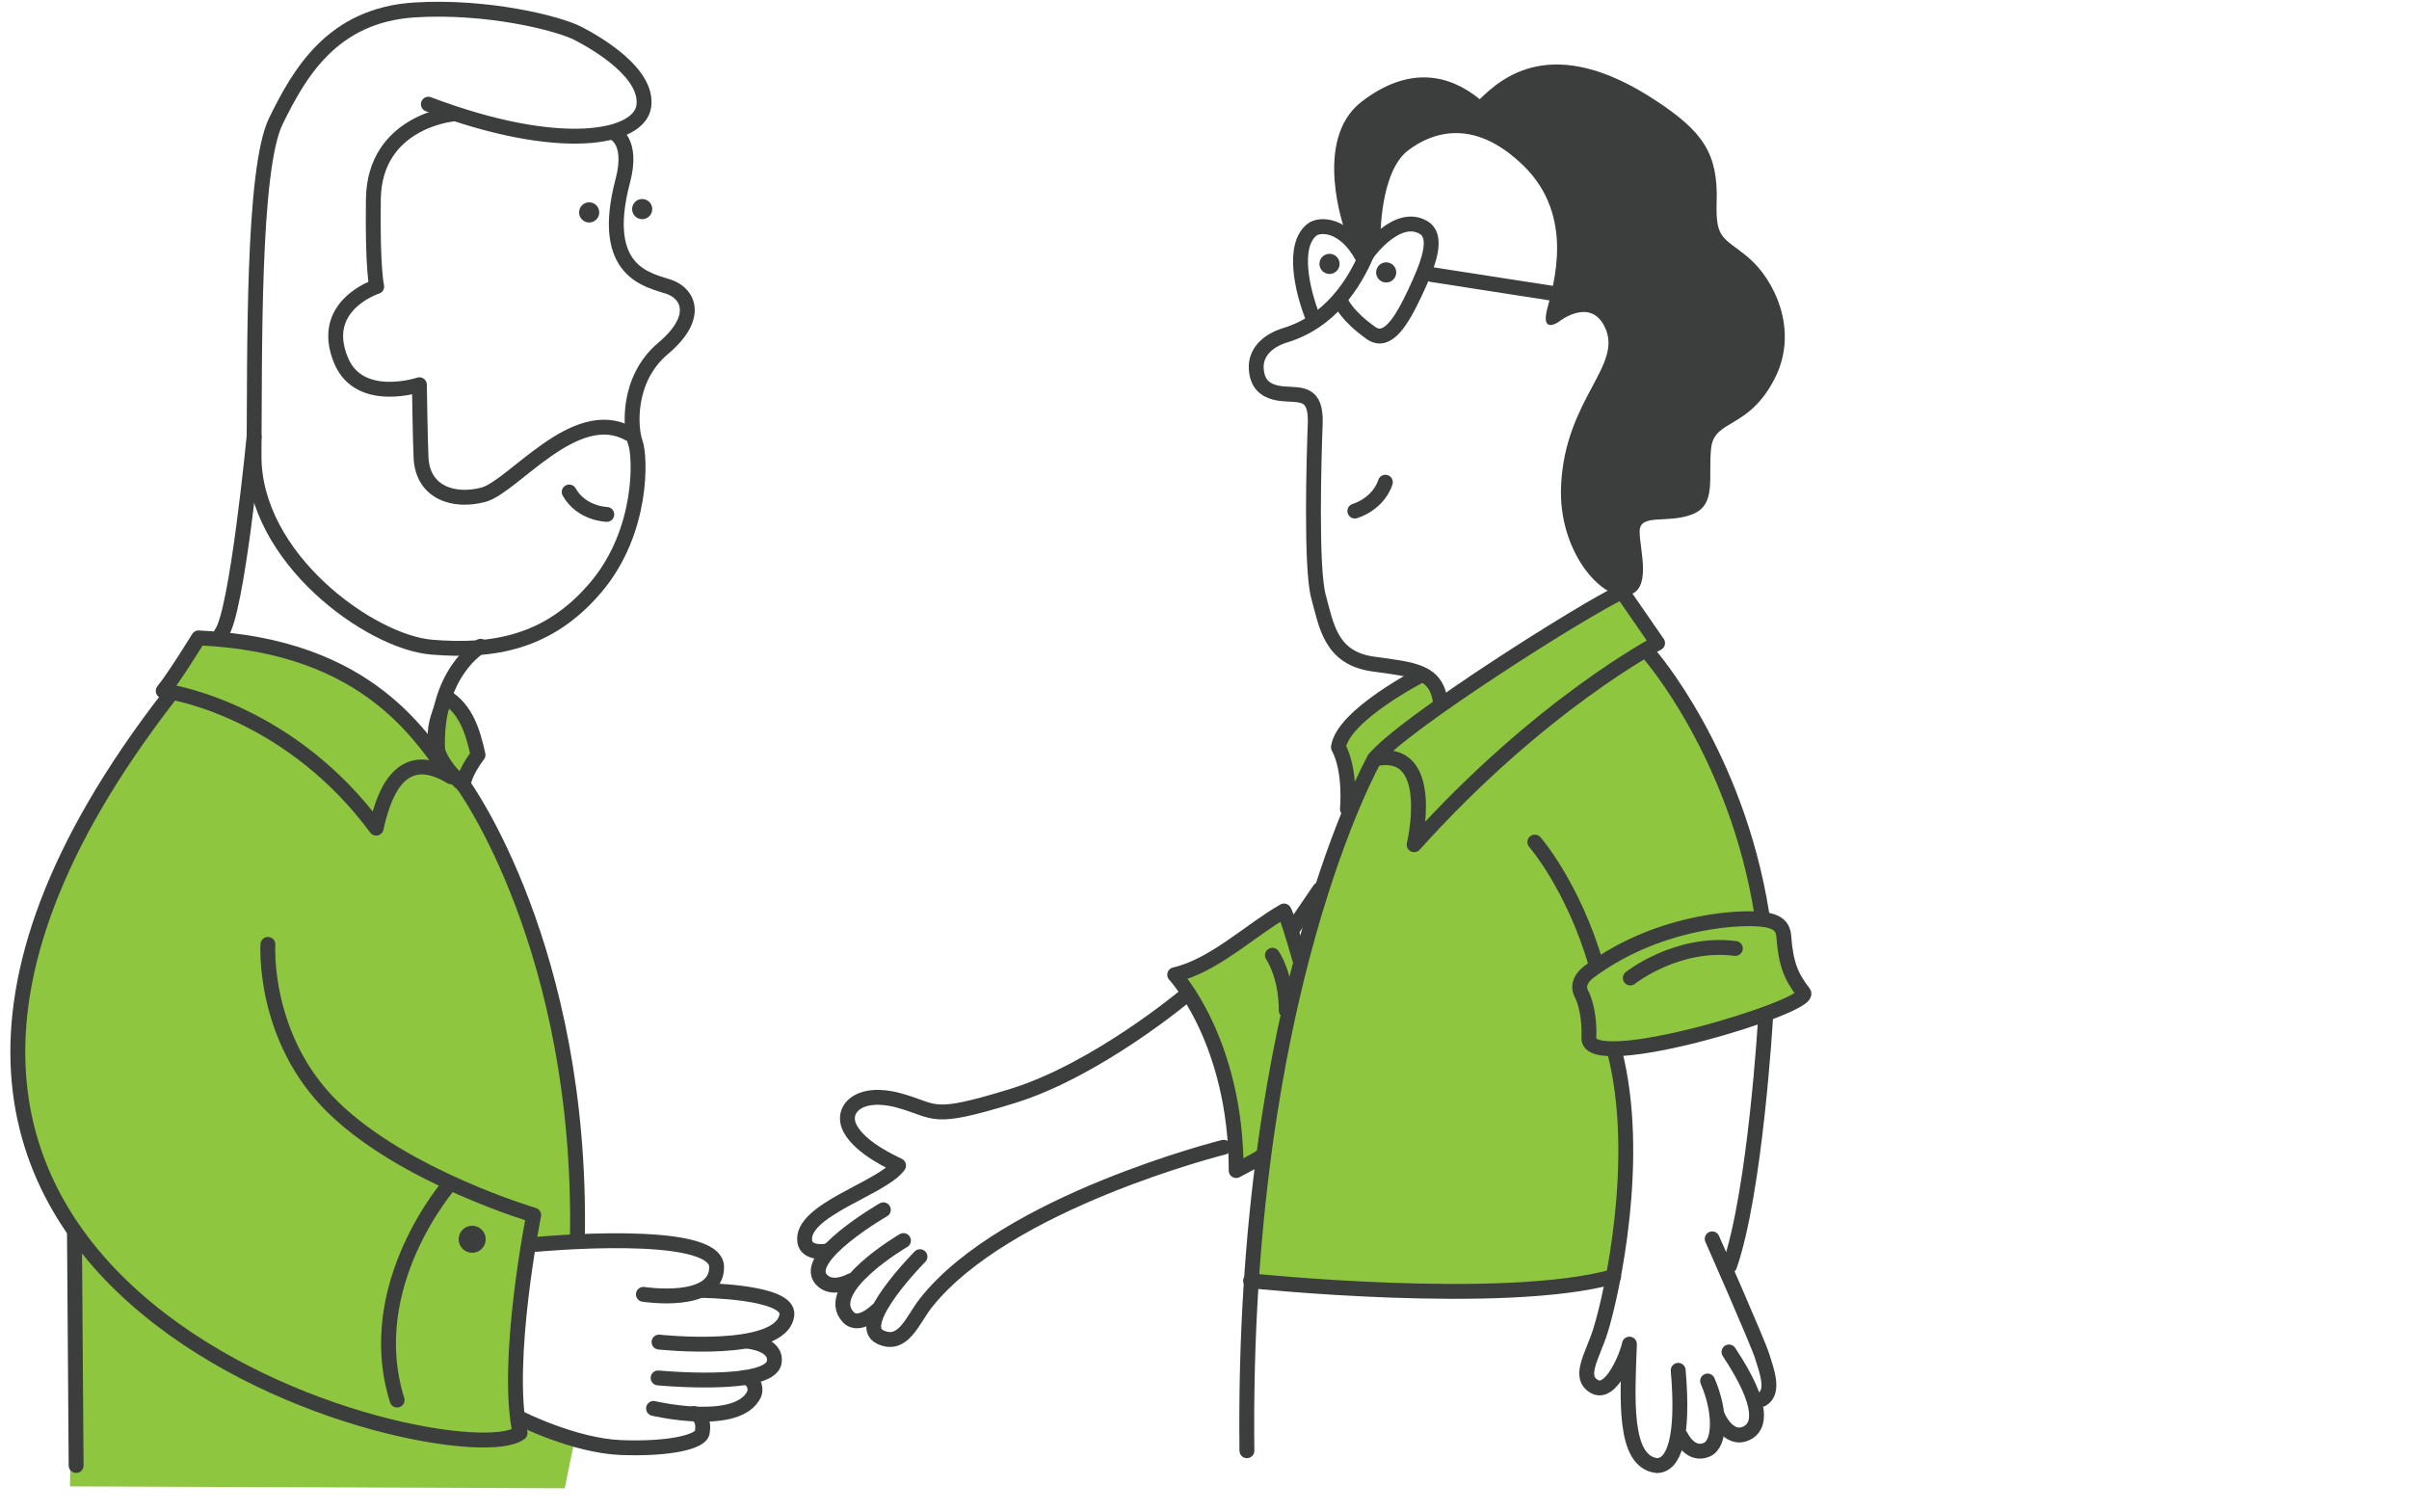 <svg width="102" height="64" viewBox="0 0 102 64" fill="none" xmlns="http://www.w3.org/2000/svg">
    <g clip-path="url(#clip0_98_14327)">
        <g clip-path="url(#clip1_98_14327)">
            <path d="M2.963 62.93L3.105 52.524L1.181 47.748L0.752 43.401L2.464 36.842L5.528 31.354L7.31 29.501L7.452 28.36L8.237 27.148L8.807 26.863L12.443 27.575L15.081 28.825L17.504 30.854L18.395 31.889L18.537 30.213L18.822 29.393L19.463 29.787L20.069 31.104L20.354 31.925L19.607 33.207L22.278 38.554L24.096 45.11L24.489 50.351L24.56 52.524L22.492 52.701L21.851 56.409L21.887 59.651L22.172 60.007L23.704 60.862L24.345 60.898L23.909 63.011L2.963 62.93Z" fill="#8EC63F"/>
            <path d="M55.032 40.61C54.719 39.525 54.464 38.709 54.366 38.57C52.937 39.381 51.404 40.885 49.738 41.269C49.738 41.269 52.341 44.063 52.341 49.559C52.778 49.327 53.098 49.163 53.391 48.981" fill="#8EC63F"/>
            <path d="M53.065 54.289C53.065 54.289 53.504 41.798 57.157 34.346C57.01 32.592 56.813 31.865 56.674 31.68C56.536 31.496 57.134 30.395 58.282 29.661C59.431 28.926 60.072 28.558 60.072 28.558C60.072 28.558 60.623 28.603 60.761 29.017C60.9 29.431 60.991 29.891 60.991 29.891L65.399 26.861L68.567 25.023L70.175 27.136L69.67 27.55C69.67 27.55 71.829 29.939 72.654 31.958C73.48 33.978 74.858 37.514 74.674 38.799C75.408 39.075 75.63 39.562 75.699 40.435C75.767 41.309 76.406 42.048 76.406 42.048C76.406 42.048 75.767 42.922 73.548 43.427C71.329 43.931 69.312 44.333 68.438 44.401C68.572 45.545 68.908 47.493 68.908 47.493C68.908 47.493 69.11 53.04 68.236 53.946C65.682 54.517 59.88 55.036 53.067 54.289H53.065Z" fill="#8EC63F"/>
            <path d="M56.294 11.599C56.529 11.599 56.72 11.408 56.72 11.173C56.72 10.937 56.529 10.746 56.294 10.746C56.058 10.746 55.867 10.937 55.867 11.173C55.867 11.408 56.058 11.599 56.294 11.599Z" fill="#3C3D3D"/>
            <path d="M27.19 9.279C27.426 9.279 27.617 9.088 27.617 8.852C27.617 8.617 27.426 8.426 27.19 8.426C26.955 8.426 26.764 8.617 26.764 8.852C26.764 9.088 26.955 9.279 27.19 9.279Z" fill="#3C3D3D"/>
            <path d="M24.946 9.42C25.182 9.42 25.373 9.229 25.373 8.993C25.373 8.757 25.182 8.566 24.946 8.566C24.71 8.566 24.52 8.757 24.52 8.993C24.52 9.229 24.71 9.42 24.946 9.42Z" fill="#3C3D3D"/>
            <path d="M58.692 11.961C58.928 11.961 59.119 11.77 59.119 11.534C59.119 11.298 58.928 11.107 58.692 11.107C58.457 11.107 58.266 11.298 58.266 11.534C58.266 11.77 58.457 11.961 58.692 11.961Z" fill="#3C3D3D"/>
            <path d="M58.658 20.416C58.658 20.416 58.428 21.282 57.365 21.638" stroke="#3C3D3D" stroke-width="0.63" stroke-linecap="round" stroke-linejoin="round"/>
            <path d="M55.552 13.355C55.171 12.368 54.678 10.414 55.552 9.725C55.87 9.473 56.918 9.455 57.68 10.869" stroke="#3C3D3D" stroke-width="0.63" stroke-linecap="round" stroke-linejoin="round"/>
            <path d="M57.925 10.633C57.346 12.046 56.296 13.622 54.421 14.192C53.638 14.43 53.156 14.947 53.191 15.598C53.227 16.25 53.56 16.601 54.317 16.671C55.075 16.742 55.741 16.565 55.688 17.954C55.635 19.342 55.494 24.055 55.829 25.267C56.163 26.481 56.339 27.87 58.149 28.115C59.959 28.36 60.807 28.433 60.994 29.728" stroke="#3C3D3D" stroke-width="0.63" stroke-linecap="round" stroke-linejoin="round"/>
            <path d="M57.899 10.722C57.899 10.722 59.144 8.98 60.27 9.629C60.949 10.023 60.449 11.247 59.924 12.368C59.371 13.547 58.758 14.6 58.051 14.1C57.026 13.375 56.791 12.805 56.791 12.805" stroke="#3C3D3D" stroke-width="0.63" stroke-linecap="round" stroke-linejoin="round"/>
            <path d="M60.623 11.625L66.285 12.504" stroke="#3C3D3D" stroke-width="0.63" stroke-linecap="round" stroke-linejoin="round"/>
            <path d="M56.941 9.746C56.941 9.746 55.55 5.916 57.657 4.301C59.674 2.756 61.376 3.157 62.653 4.2C63.559 3.326 65.703 1.357 70.098 4.25C72.115 5.578 72.754 6.497 72.685 8.587C72.635 10.167 72.993 10.034 74.031 10.907C75.106 11.813 76.184 13.959 75.157 15.999C74.049 18.2 72.584 17.731 72.451 18.973C72.317 20.217 72.698 21.376 71.643 21.78C70.59 22.184 69.424 21.719 69.424 22.502C69.424 23.284 69.984 25.029 68.886 25.208C67.788 25.387 65.978 23.325 66.097 20.586C66.256 16.867 68.765 15.474 67.939 13.825C67.306 12.556 65.975 13.641 65.975 13.641C65.975 13.641 65.238 14.143 65.508 13.091C65.778 12.038 66.69 9.153 64.516 7.025C62.343 4.896 60.543 5.669 59.627 6.363C58.4 7.292 58.45 10.15 58.45 10.15L57.743 10.665L56.935 9.746H56.941Z" fill="#3C3D3D"/>
            <path d="M68.369 44.535C69.512 49.006 68.268 54.736 67.766 56.34C67.427 57.415 66.794 58.301 67.513 58.705C68.23 59.109 68.924 57.309 68.992 56.907C68.909 59.21 68.722 61.883 70.151 62.05C70.858 62.05 71.31 60.924 71.057 58.016" stroke="#3C3D3D" stroke-width="0.63" stroke-linecap="round" stroke-linejoin="round"/>
            <path d="M71.176 60.822C71.176 60.822 71.58 61.68 72.269 61.377C72.862 61.117 72.857 59.746 72.302 58.469" stroke="#3C3D3D" stroke-width="0.63" stroke-linecap="round" stroke-linejoin="round"/>
            <path d="M72.723 59.949C72.723 59.949 73.172 61.029 73.932 60.689C74.53 60.421 74.722 59.525 73.207 57.24" stroke="#3C3D3D" stroke-width="0.63" stroke-linecap="round" stroke-linejoin="round"/>
            <path d="M72.496 52.451C72.496 52.451 74.417 56.798 74.609 57.409C74.801 58.02 75.149 58.929 74.609 59.242" stroke="#3C3D3D" stroke-width="0.63" stroke-linecap="round" stroke-linejoin="round"/>
            <path d="M74.755 43.111C74.755 43.111 74.329 50.44 73.231 53.598" stroke="#3C3D3D" stroke-width="0.63" stroke-linecap="round" stroke-linejoin="round"/>
            <path d="M66.956 42.072C67.123 42.37 67.315 43.079 67.275 43.947C67.204 45.513 76.804 42.594 76.368 42.032C75.83 41.342 75.615 40.802 75.527 39.646C75.494 39.209 75.257 38.957 74.419 38.906C73.326 38.841 70.132 39.058 67.328 41.108C66.744 41.534 66.876 41.925 66.959 42.072H66.956Z" stroke="#3C3D3D" stroke-width="0.63" stroke-linecap="round" stroke-linejoin="round"/>
            <path d="M69.029 41.406C69.029 41.406 70.998 39.838 73.477 40.156" stroke="#3C3D3D" stroke-width="0.63" stroke-linecap="round" stroke-linejoin="round"/>
            <path d="M64.986 35.652C64.986 35.652 66.599 37.49 67.587 40.85" stroke="#3C3D3D" stroke-width="0.63" stroke-linecap="round" stroke-linejoin="round"/>
            <path d="M69.871 27.74C69.871 27.74 73.524 31.931 74.599 38.699" stroke="#3C3D3D" stroke-width="0.63" stroke-linecap="round" stroke-linejoin="round"/>
            <path d="M68.682 25.053L70.184 27.226C70.184 27.226 65.231 29.804 59.877 35.764C59.877 35.764 60.884 31.551 58.195 32.134C59.382 30.654 67.18 25.724 68.682 25.053Z" stroke="#3C3D3D" stroke-width="0.63" stroke-linecap="round" stroke-linejoin="round"/>
            <path d="M60.197 28.57C60.197 28.57 56.869 30.267 56.67 31.633C57.21 32.637 57.051 34.255 57.051 34.255" stroke="#3C3D3D" stroke-width="0.63" stroke-linecap="round" stroke-linejoin="round"/>
            <path d="M58.196 32.133C58.196 32.133 52.566 42.029 52.796 61.421" stroke="#3C3D3D" stroke-width="0.63" stroke-linecap="round" stroke-linejoin="round"/>
            <path d="M52.951 54.226C52.951 54.226 63.662 55.347 68.323 54.047" stroke="#3C3D3D" stroke-width="0.63" stroke-linecap="round" stroke-linejoin="round"/>
            <path d="M50.184 42.162C50.184 42.162 46.44 45.3 42.886 46.398C39.331 47.494 39.71 47.042 38.047 46.587C36.383 46.133 35.55 46.966 36.004 47.797C36.459 48.63 37.819 49.233 38.047 49.347C37.365 50.311 33.864 51.23 34.076 52.57C34.161 53.108 35.012 52.997 35.068 52.939" stroke="#3C3D3D" stroke-width="0.63" stroke-linecap="round" stroke-linejoin="round"/>
            <path d="M37.403 51.221C37.403 51.221 33.93 53.22 34.775 54.169C35.23 54.679 36.022 54.225 36.022 54.225" stroke="#3C3D3D" stroke-width="0.63" stroke-linecap="round" stroke-linejoin="round"/>
            <path d="M38.254 52.523C38.254 52.523 34.788 54.543 35.909 55.757C36.363 56.249 37.118 55.492 37.118 55.492" stroke="#3C3D3D" stroke-width="0.63" stroke-linecap="round" stroke-linejoin="round"/>
            <path d="M38.953 53.205C38.953 53.205 36.118 56.06 37.269 56.608C38.249 57.072 38.645 55.87 39.198 55.171C42.583 50.88 51.81 48.572 51.81 48.572" stroke="#3C3D3D" stroke-width="0.63" stroke-linecap="round" stroke-linejoin="round"/>
            <path d="M22.703 52.684C22.703 52.684 30.304 51.965 30.342 53.628C30.38 55.292 27.242 54.8 27.242 54.8" stroke="#3C3D3D" stroke-width="0.63" stroke-linecap="round" stroke-linejoin="round"/>
            <path d="M27.904 56.821C27.904 56.821 33.095 57.389 33.317 55.672C33.446 54.67 29.722 54.635 29.722 54.635" stroke="#3C3D3D" stroke-width="0.63" stroke-linecap="round" stroke-linejoin="round"/>
            <path d="M27.865 58.339C27.865 58.339 32.591 58.786 32.78 57.678C32.912 56.903 31.685 56.789 31.685 56.789" stroke="#3C3D3D" stroke-width="0.63" stroke-linecap="round" stroke-linejoin="round"/>
            <path d="M27.672 59.63C27.672 59.63 31.252 60.476 31.933 59.022C32.047 58.719 31.857 58.322 31.517 58.322" stroke="#3C3D3D" stroke-width="0.63" stroke-linecap="round" stroke-linejoin="round"/>
            <path d="M22.004 60.039C22.004 60.039 24.311 61.211 26.296 61.287C28.28 61.362 29.673 61.062 29.736 60.643C29.85 59.906 29.378 59.848 29.378 59.848" stroke="#3C3D3D" stroke-width="0.63" stroke-linecap="round" stroke-linejoin="round"/>
            <path d="M7.12 29.525C-12.553 54.995 19.411 62.649 22.019 60.672C21.358 57.65 22.597 51.445 22.597 51.445C22.597 51.445 17.134 49.832 14.115 46.894C11.093 43.955 11.343 39.984 11.343 39.984" stroke="#3C3D3D" stroke-width="0.63" stroke-linecap="round" stroke-linejoin="round"/>
            <path d="M19.993 53.041C20.309 53.041 20.566 52.784 20.566 52.468C20.566 52.151 20.309 51.895 19.993 51.895C19.677 51.895 19.42 52.151 19.42 52.468C19.42 52.784 19.677 53.041 19.993 53.041Z" fill="#3C3D3D"/>
            <path d="M19.056 50.115C19.056 50.115 15.285 54.397 16.814 59.276" stroke="#3C3D3D" stroke-width="0.63" stroke-linecap="round" stroke-linejoin="round"/>
            <path d="M55.032 40.61C54.719 39.525 54.464 38.709 54.366 38.57C52.937 39.381 51.404 40.885 49.738 41.269C49.738 41.269 52.341 44.063 52.341 49.559C52.778 49.327 53.098 49.163 53.391 48.981" stroke="#3C3D3D" stroke-width="0.63" stroke-linecap="round" stroke-linejoin="round"/>
            <path d="M53.875 40.443C53.875 40.443 54.461 41.269 54.461 42.781" stroke="#3C3D3D" stroke-width="0.63" stroke-linecap="round" stroke-linejoin="round"/>
            <path d="M54.777 39.27L55.873 37.664" stroke="#3C3D3D" stroke-width="0.63" stroke-linecap="round" stroke-linejoin="round"/>
            <path d="M25.978 5.623C25.978 5.623 26.824 5.939 26.37 7.655C25.332 11.578 27.511 11.861 28.329 12.146C29.147 12.432 29.646 13.429 28.079 14.749C26.511 16.067 26.688 18.17 26.902 18.74C27.117 19.311 27.248 22.486 25.226 24.87C23.227 27.227 20.879 27.614 18.276 27.399C15.674 27.184 10.721 23.622 10.756 19.273C10.791 14.926 10.685 7.156 11.682 5.123C12.68 3.091 14.073 0.635 17.567 0.42C20.662 0.231 23.661 0.991 24.481 1.418C25.302 1.844 27.44 3.094 27.261 4.482C27.082 5.873 23.696 6.514 18.137 4.412" stroke="#3C3D3D" stroke-width="0.63" stroke-linecap="round" stroke-linejoin="round"/>
            <path d="M19.111 4.838C19.111 4.838 15.857 5.171 15.809 8.425C15.767 11.422 15.951 12.131 15.951 12.131C15.951 12.131 13.449 12.926 14.449 15.279C15.234 17.132 17.758 16.289 17.758 16.289C17.758 16.289 17.794 18.77 17.829 19.401C17.912 20.855 19.207 21.28 20.467 20.946C21.727 20.613 24.34 17.097 26.622 18.356" stroke="#3C3D3D" stroke-width="0.63" stroke-linecap="round" stroke-linejoin="round"/>
            <path d="M25.692 21.779C25.692 21.779 24.622 21.756 24.1 20.83" stroke="#3C3D3D" stroke-width="0.63" stroke-linecap="round" stroke-linejoin="round"/>
            <path d="M10.758 18.488C10.758 18.488 10.036 25.963 9.369 26.816" stroke="#3C3D3D" stroke-width="0.63" stroke-linecap="round" stroke-linejoin="round"/>
            <path d="M20.346 27.363C20.346 27.363 18.387 28.504 18.529 31.784" stroke="#3C3D3D" stroke-width="0.63" stroke-linecap="round" stroke-linejoin="round"/>
            <path d="M8.407 27.008C8.407 27.008 7.375 28.684 6.91 29.252C7.622 29.323 12.398 30.285 15.928 35.061C16.177 33.955 16.819 31.496 19.098 32.887C17.922 31.426 15.784 27.328 8.407 27.008Z" stroke="#3C3D3D" stroke-width="0.63" stroke-linecap="round" stroke-linejoin="round"/>
            <path d="M19.621 33.239C19.621 33.239 19.598 32.817 20.24 31.961C20.025 30.999 19.747 30.027 18.856 29.492C18.647 30.305 17.662 31.562 19.624 33.236L19.621 33.239Z" stroke="#3C3D3D" stroke-width="0.63" stroke-linecap="round" stroke-linejoin="round"/>
            <path d="M19.621 33.238C19.621 33.238 24.668 40.155 24.448 52.457" stroke="#3C3D3D" stroke-width="0.63" stroke-linecap="round" stroke-linejoin="round"/>
            <path d="M3.152 52.166L3.223 62.047" stroke="#3C3D3D" stroke-width="0.63" stroke-linecap="round" stroke-linejoin="round"/>
        </g>
    </g>
    <defs>
        <clipPath id="clip0_98_14327">
            <rect width="100.8" height="63" fill="white" transform="translate(0.375 0.012)"/>
        </clipPath>
        <clipPath id="clip1_98_14327">
            <rect width="76.387" height="63" fill="white" transform="translate(0.375 0.012)"/>
        </clipPath>
    </defs>
</svg>
